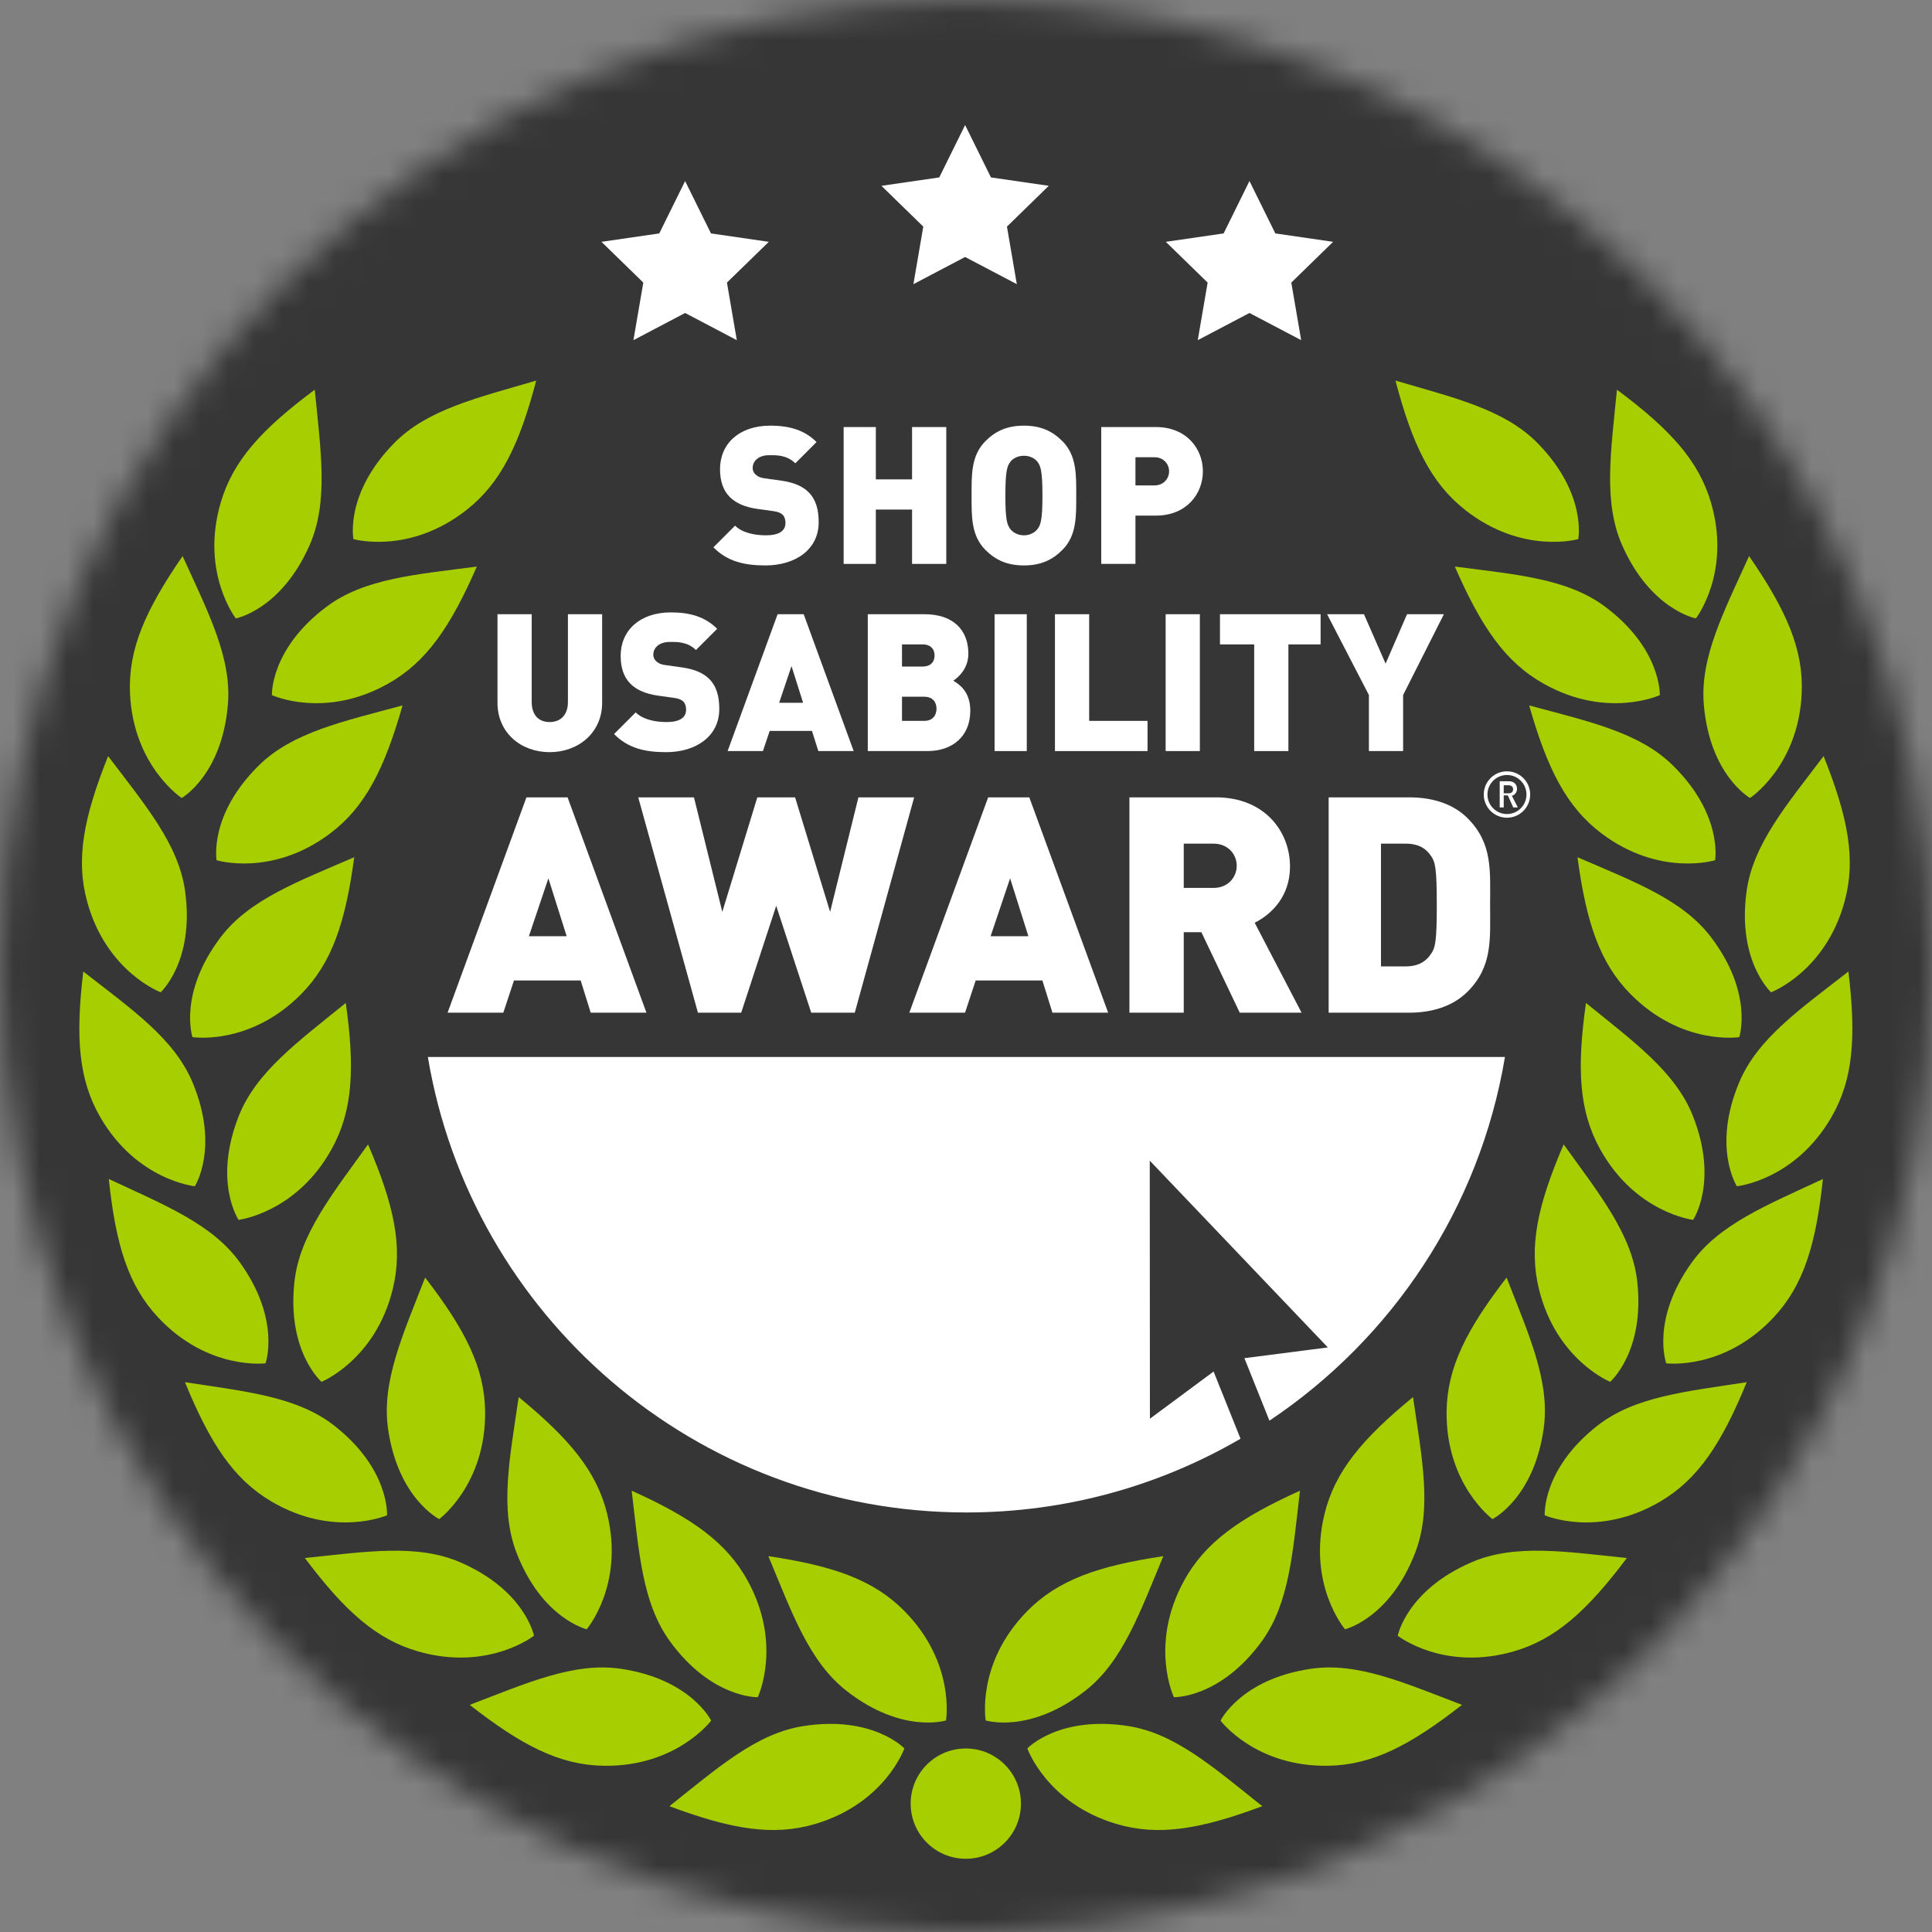 <svg width="72" height="72" viewBox="0 0 72 72" fill="none" xmlns="http://www.w3.org/2000/svg">
<rect x="0" y="0" width="72" height="72" fill="#808080" stroke="none"/>
<g clip-path="url(#clip0_2542_1730)">
<mask id="mask0_2542_1730" style="mask-type:luminance" maskUnits="userSpaceOnUse" x="0" y="0" width="73" height="72">
<path d="M0.015 36.015C0.015 55.552 15.577 71.455 34.983 72H37.047C56.453 71.455 72.015 55.552 72.015 36.015C72.015 16.133 55.897 0.015 36.015 0.015C16.133 0.015 0.015 16.133 0.015 36.015Z" fill="white"/>
</mask>
<g mask="url(#mask0_2542_1730)">
<path d="M48.207 -20.711L92.65 48.064L23.889 92.498L-20.554 23.722L48.207 -20.711Z" fill="#363636"/>
</g>
<path d="M14.678 16.524C12.838 18.407 13.172 20.091 13.172 20.091C13.172 20.091 15.248 20.685 17.383 19.007C18.671 17.995 19.358 16.56 19.983 14.184C17.779 14.829 15.912 15.261 14.678 16.524Z" fill="#A7CE00"/>
<path d="M12.169 22.611C10.062 24.189 10.133 25.905 10.133 25.905C10.133 25.905 12.094 26.811 14.461 25.48C15.889 24.678 16.788 23.366 17.771 21.114C15.495 21.413 13.583 21.553 12.169 22.611Z" fill="#A7CE00"/>
<path d="M9.65 28.522C7.773 30.367 8.072 32.058 8.072 32.058C8.072 32.058 10.137 32.694 12.305 31.059C13.613 30.073 14.328 28.652 15.002 26.289C12.785 26.889 10.909 27.284 9.65 28.522Z" fill="#A7CE00"/>
<path d="M8.225 34.925C6.633 37.021 7.172 38.651 7.172 38.651C7.172 38.651 9.306 38.983 11.217 37.054C12.37 35.89 12.874 34.382 13.201 31.946C11.094 32.859 9.294 33.519 8.225 34.925Z" fill="#A7CE00"/>
<path d="M8.899 41.589C7.932 44.037 8.891 45.461 8.891 45.461C8.891 45.461 11.036 45.205 12.355 42.831C13.151 41.4 13.229 39.811 12.886 37.377C11.103 38.825 9.548 39.947 8.899 41.589" fill="#A7CE00"/>
<path d="M10.974 47.758C10.683 50.374 11.982 51.496 11.982 51.496C11.982 51.496 13.985 50.686 14.635 48.05C15.027 46.459 14.685 44.906 13.716 42.648C12.376 44.512 11.17 46.002 10.974 47.758Z" fill="#A7CE00"/>
<path d="M14.461 53.243C14.831 55.849 16.369 56.612 16.369 56.612C16.369 56.612 18.106 55.329 18.079 52.614C18.062 50.976 17.344 49.556 15.843 47.611C15.01 49.751 14.213 51.494 14.461 53.243Z" fill="#A7CE00"/>
<path d="M19.248 57.863C20.194 60.319 21.864 60.718 21.864 60.718C21.864 60.718 23.269 59.077 22.632 56.437C22.248 54.845 21.23 53.623 19.33 52.065C18.998 54.337 18.614 56.215 19.248 57.863Z" fill="#A7CE00"/>
<path d="M24.972 61.174C26.524 63.3 28.24 63.25 28.24 63.25C28.24 63.25 29.17 61.3 27.868 58.917C27.083 57.479 25.782 56.564 23.541 55.554C23.813 57.835 23.93 59.748 24.972 61.174Z" fill="#A7CE00"/>
<path d="M31.544 63.011C33.617 64.632 35.255 64.116 35.255 64.116C35.255 64.116 35.617 61.987 33.715 60.049C32.567 58.88 31.066 58.355 28.635 57.994C29.518 60.114 30.153 61.922 31.544 63.011Z" fill="#A7CE00"/>
<path d="M11.537 20.319C10.476 22.728 8.788 23.047 8.788 23.047C8.788 23.047 7.463 21.341 8.224 18.735C8.683 17.162 9.759 15.99 11.73 14.523C11.954 16.809 12.249 18.703 11.537 20.319Z" fill="#A7CE00"/>
<path d="M8.492 26.271C8.265 28.893 6.771 29.739 6.771 29.739C6.771 29.739 4.966 28.553 4.845 25.84C4.773 24.203 5.412 22.747 6.805 20.723C7.754 22.814 8.645 24.512 8.492 26.271Z" fill="#A7CE00"/>
<path d="M6.899 33.216C7.257 35.824 5.987 36.979 5.987 36.979C5.987 36.979 3.965 36.221 3.248 33.601C2.815 32.022 3.117 30.46 4.029 28.178C5.416 30.008 6.659 31.467 6.899 33.216Z" fill="#A7CE00"/>
<path d="M7.175 40.337C8.192 42.765 7.261 44.208 7.261 44.208C7.261 44.208 5.112 43.995 3.745 41.648C2.921 40.233 2.811 38.646 3.104 36.206C4.916 37.618 6.493 38.708 7.175 40.337Z" fill="#A7CE00"/>
<path d="M8.945 47.054C10.479 49.193 9.895 50.807 9.895 50.807C9.895 50.807 7.752 51.081 5.895 49.099C4.775 47.904 4.313 46.382 4.054 43.938C6.135 44.909 7.916 45.618 8.945 47.054Z" fill="#A7CE00"/>
<path d="M12.46 53.132C14.532 54.757 14.423 56.471 14.423 56.471C14.423 56.471 12.442 57.332 10.105 55.95C8.695 55.115 7.826 53.783 6.893 51.51C9.163 51.859 11.071 52.042 12.46 53.132Z" fill="#A7CE00"/>
<path d="M17.158 58.225C19.572 59.273 19.9 60.959 19.9 60.959C19.9 60.959 18.202 62.293 15.591 61.546C14.016 61.096 12.838 60.027 11.361 58.063C13.645 57.827 15.538 57.522 17.158 58.225Z" fill="#A7CE00"/>
<path d="M23.146 62.192C25.75 62.579 26.503 64.123 26.503 64.123C26.503 64.123 25.207 65.851 22.492 65.805C20.855 65.778 19.44 65.05 17.505 63.535C19.65 62.717 21.399 61.932 23.146 62.192Z" fill="#A7CE00"/>
<path d="M29.921 64.329C32.52 63.913 33.703 65.158 33.703 65.158C33.703 65.158 32.99 67.197 30.387 67.972C28.817 68.439 27.249 68.172 24.947 67.311C26.746 65.884 28.177 64.608 29.921 64.329Z" fill="#A7CE00"/>
<path d="M57.311 16.524C59.151 18.407 58.817 20.091 58.817 20.091C58.817 20.091 56.74 20.685 54.605 19.007C53.318 17.995 52.631 16.56 52.005 14.184C54.209 14.829 56.077 15.261 57.311 16.524Z" fill="#A7CE00"/>
<path d="M59.82 22.611C61.927 24.189 61.856 25.905 61.856 25.905C61.856 25.905 59.895 26.811 57.528 25.48C56.099 24.678 55.2 23.366 54.217 21.114C56.494 21.413 58.406 21.553 59.82 22.611Z" fill="#A7CE00"/>
<path d="M62.34 28.522C64.217 30.367 63.917 32.058 63.917 32.058C63.917 32.058 61.853 32.694 59.684 31.059C58.377 30.073 57.661 28.652 56.988 26.289C59.204 26.889 61.08 27.284 62.34 28.522Z" fill="#A7CE00"/>
<path d="M63.764 34.925C65.357 37.021 64.817 38.651 64.817 38.651C64.817 38.651 62.683 38.983 60.772 37.054C59.619 35.89 59.115 34.382 58.788 31.946C60.895 32.859 62.695 33.519 63.764 34.925Z" fill="#A7CE00"/>
<path d="M63.09 41.589C64.057 44.037 63.098 45.461 63.098 45.461C63.098 45.461 60.953 45.205 59.634 42.831C58.839 41.4 58.761 39.811 59.104 37.377C60.886 38.825 62.441 39.947 63.09 41.589" fill="#A7CE00"/>
<path d="M61.015 47.758C61.306 50.374 60.006 51.496 60.006 51.496C60.006 51.496 58.004 50.686 57.354 48.05C56.962 46.459 57.304 44.906 58.273 42.648C59.613 44.512 60.819 46.002 61.015 47.758Z" fill="#A7CE00"/>
<path d="M57.528 53.243C57.158 55.849 55.62 56.612 55.62 56.612C55.62 56.612 53.883 55.329 53.91 52.614C53.927 50.976 54.645 49.556 56.146 47.611C56.979 49.751 57.776 51.494 57.528 53.243Z" fill="#A7CE00"/>
<path d="M52.741 57.863C51.795 60.319 50.125 60.718 50.125 60.718C50.125 60.718 48.72 59.077 49.357 56.437C49.741 54.845 50.759 53.623 52.659 52.065C52.991 54.337 53.375 56.215 52.741 57.863Z" fill="#A7CE00"/>
<path d="M47.017 61.174C45.465 63.3 43.748 63.25 43.748 63.25C43.748 63.25 42.819 61.3 44.121 58.917C44.906 57.479 46.207 56.564 48.447 55.554C48.176 57.835 48.059 59.748 47.017 61.174Z" fill="#A7CE00"/>
<path d="M40.445 63.011C38.372 64.632 36.734 64.116 36.734 64.116C36.734 64.116 36.372 61.987 38.274 60.049C39.422 58.88 40.923 58.355 43.354 57.994C42.471 60.114 41.836 61.922 40.445 63.011Z" fill="#A7CE00"/>
<path d="M60.452 20.319C61.514 22.728 63.201 23.047 63.201 23.047C63.201 23.047 64.526 21.341 63.765 18.735C63.306 17.162 62.23 15.99 60.259 14.523C60.036 16.809 59.74 18.703 60.452 20.319Z" fill="#A7CE00"/>
<path d="M63.497 26.271C63.724 28.893 65.218 29.739 65.218 29.739C65.218 29.739 67.023 28.553 67.144 25.84C67.216 24.203 66.577 22.747 65.183 20.723C64.235 22.814 63.344 24.512 63.497 26.271Z" fill="#A7CE00"/>
<path d="M65.09 33.216C64.732 35.824 66.003 36.979 66.003 36.979C66.003 36.979 68.025 36.221 68.742 33.601C69.174 32.022 68.872 30.46 67.961 28.178C66.573 30.008 65.33 31.467 65.09 33.216Z" fill="#A7CE00"/>
<path d="M64.814 40.337C63.797 42.765 64.728 44.208 64.728 44.208C64.728 44.208 66.877 43.995 68.244 41.648C69.069 40.233 69.178 38.646 68.885 36.206C67.073 37.618 65.496 38.708 64.814 40.337Z" fill="#A7CE00"/>
<path d="M63.044 47.054C61.51 49.193 62.095 50.807 62.095 50.807C62.095 50.807 64.237 51.081 66.094 49.099C67.214 47.904 67.676 46.382 67.935 43.938C65.854 44.909 64.073 45.618 63.044 47.054Z" fill="#A7CE00"/>
<path d="M59.529 53.132C57.458 54.757 57.567 56.471 57.567 56.471C57.567 56.471 59.548 57.332 61.885 55.95C63.294 55.115 64.164 53.783 65.096 51.51C62.827 51.859 60.918 52.042 59.529 53.132Z" fill="#A7CE00"/>
<path d="M54.831 58.225C52.416 59.273 52.089 60.959 52.089 60.959C52.089 60.959 53.787 62.293 56.398 61.546C57.973 61.096 59.151 60.027 60.628 58.063C58.344 57.827 56.451 57.522 54.831 58.225Z" fill="#A7CE00"/>
<path d="M48.843 62.192C46.239 62.579 45.486 64.123 45.486 64.123C45.486 64.123 46.781 65.851 49.497 65.805C51.134 65.778 52.549 65.05 54.484 63.535C52.339 62.717 50.589 61.932 48.843 62.192Z" fill="#A7CE00"/>
<path d="M42.069 64.329C39.469 63.913 38.286 65.158 38.286 65.158C38.286 65.158 39 67.197 41.602 67.972C43.172 68.439 44.74 68.172 47.042 67.311C45.243 65.884 43.812 64.608 42.069 64.329Z" fill="#A7CE00"/>
<path d="M33.938 67.227C33.944 68.362 34.869 69.277 36.004 69.271C37.139 69.265 38.054 68.34 38.048 67.205C38.042 66.07 37.117 65.155 35.982 65.161C34.847 65.167 33.932 66.092 33.938 67.227Z" fill="#A7CE00"/>
<path d="M46.564 6.747L47.528 8.699L49.682 9.012L48.123 10.531L48.491 12.677L46.564 11.664L44.637 12.677L45.005 10.531L43.446 9.012L45.601 8.699L46.564 6.747Z" fill="white"/>
<path d="M25.532 6.747L26.496 8.699L28.651 9.012L27.091 10.531L27.459 12.677L25.532 11.664L23.606 12.677L23.974 10.531L22.415 9.012L24.569 8.699L25.532 6.747Z" fill="white"/>
<path d="M35.967 4.66L36.93 6.612L39.085 6.925L37.526 8.445L37.894 10.59L35.967 9.577L34.04 10.59L34.408 8.445L32.849 6.925L35.003 6.612L35.967 4.66Z" fill="white"/>
<path d="M45.227 51.113L42.854 52.872L42.848 43.254L49.485 50.215L46.375 50.615L47.308 52.944C51.879 49.889 55.143 45.033 56.085 39.39H15.945C17.553 49.022 25.926 56.365 36.015 56.365C39.739 56.365 43.228 55.364 46.231 53.617L45.227 51.113Z" fill="white"/>
<path d="M20.437 32.733L19.71 34.89H21.118L20.437 32.733ZM22.014 37.74L21.64 36.54H19.154L18.757 37.74H16.68L19.619 29.715H21.152L24.091 37.74H22.014Z" fill="white"/>
<path d="M31.855 37.74H30.232L28.927 33.756L27.622 37.74H26.01L23.785 29.715H25.862L26.918 33.983L28.223 29.715H29.631L30.936 33.983L31.991 29.715H34.068L31.855 37.74Z" fill="white"/>
<path d="M37.644 32.733L36.917 34.89H38.325L37.644 32.733ZM39.221 37.74L38.847 36.54H36.361L35.964 37.74H33.887L36.826 29.715H38.359L41.298 37.74H39.221Z" fill="white"/>
<path d="M45.226 31.44H44.115V33.09H45.226C45.771 33.09 46.089 32.685 46.089 32.265C46.089 31.845 45.771 31.44 45.226 31.44ZM46.202 37.74L44.772 34.74H44.115V37.74H42.09V29.715H45.317C47.11 29.715 48.075 30.968 48.075 32.296C48.075 33.397 47.394 34.07 46.758 34.388L48.506 37.74H46.202Z" fill="white"/>
<path d="M53.33 31.899C53.148 31.627 52.876 31.44 52.377 31.44H51.465V36.015H52.377C52.876 36.015 53.148 35.821 53.33 35.548C53.489 35.322 53.545 35.097 53.545 33.724C53.545 32.362 53.489 32.126 53.33 31.899ZM54.692 36.956C54.136 37.512 53.353 37.74 52.513 37.74H49.515V29.715H52.513C53.353 29.715 54.136 29.936 54.692 30.492C55.634 31.434 55.532 32.453 55.532 33.724C55.532 34.995 55.634 36.014 54.692 36.956Z" fill="white"/>
<path d="M20.483 28.031C19.418 28.031 18.54 27.312 18.54 26.189V22.89H19.815V26.161C19.815 26.636 20.066 26.909 20.483 26.909C20.9 26.909 21.165 26.635 21.165 26.161V22.89H22.44V26.189C22.44 27.312 21.548 28.031 20.483 28.031Z" fill="white"/>
<path d="M24.828 28.031C24.044 28.031 23.403 27.887 22.885 27.355L23.691 26.549C23.957 26.816 24.425 26.909 24.835 26.909C25.331 26.909 25.569 26.744 25.569 26.448C25.569 26.326 25.54 26.226 25.468 26.146C25.404 26.081 25.296 26.031 25.13 26.01L24.511 25.923C24.058 25.858 23.713 25.707 23.483 25.47C23.245 25.225 23.13 24.88 23.13 24.441C23.13 23.506 23.835 22.822 25.001 22.822C25.734 22.822 26.288 22.995 26.727 23.434L25.936 24.225C25.612 23.901 25.188 23.923 24.965 23.923C24.526 23.923 24.346 24.175 24.346 24.398C24.346 24.463 24.367 24.556 24.447 24.635C24.511 24.7 24.619 24.765 24.799 24.786L25.418 24.873C25.878 24.938 26.209 25.081 26.425 25.297C26.699 25.564 26.806 25.945 26.806 26.42C26.806 27.463 25.907 28.031 24.828 28.031Z" fill="white"/>
<path d="M29.497 24.823L29.037 26.19H29.929L29.497 24.823ZM30.497 27.99L30.26 27.24H28.684L28.432 27.99H27.116L28.979 22.89H29.951L31.814 27.99H30.497Z" fill="white"/>
<path d="M34.441 25.965H33.615V26.865H34.441C34.786 26.865 34.901 26.627 34.901 26.411C34.901 26.195 34.786 25.965 34.441 25.965ZM34.376 24.015H33.615V24.84H34.376C34.721 24.84 34.829 24.629 34.829 24.427C34.829 24.226 34.721 24.015 34.376 24.015ZM34.563 27.99H32.34V22.89H34.455C35.52 22.89 36.088 23.475 36.088 24.36C36.088 24.942 35.685 25.26 35.527 25.368C35.736 25.498 36.16 25.762 36.16 26.481C36.16 27.459 35.477 27.99 34.563 27.99Z" fill="white"/>
<path d="M38.265 22.89H37.065V27.99H38.265V22.89Z" fill="white"/>
<path d="M39.315 27.99V22.89H40.59V26.865H42.765V27.99H39.315Z" fill="white"/>
<path d="M44.715 22.89H43.44V27.99H44.715V22.89Z" fill="white"/>
<path d="M48.015 24.015V27.99H46.74V24.015H45.465V22.89H49.215V24.015H48.015Z" fill="white"/>
<path d="M52.29 25.902V27.99H51.015V25.902L49.457 22.89H50.831L51.637 24.732L52.436 22.89H53.81L52.29 25.902Z" fill="white"/>
<path d="M28.531 21.072C27.747 21.072 27.106 20.928 26.588 20.396L27.394 19.59C27.66 19.856 28.128 19.95 28.538 19.95C29.035 19.95 29.272 19.784 29.272 19.489C29.272 19.367 29.243 19.266 29.171 19.187C29.107 19.122 28.999 19.072 28.833 19.05L28.215 18.964C27.761 18.899 27.416 18.748 27.186 18.511C26.948 18.266 26.833 17.921 26.833 17.482C26.833 16.546 27.538 15.863 28.704 15.863C29.438 15.863 29.992 16.035 30.43 16.474L29.639 17.266C29.315 16.942 28.891 16.964 28.668 16.964C28.229 16.964 28.049 17.215 28.049 17.439C28.049 17.503 28.07 17.597 28.15 17.676C28.215 17.741 28.322 17.805 28.502 17.827L29.121 17.913C29.581 17.978 29.913 18.122 30.128 18.338C30.402 18.604 30.51 18.985 30.51 19.46C30.51 20.503 29.61 21.072 28.531 21.072Z" fill="white"/>
<path d="M33.99 21.015V18.99H32.64V21.015H31.44V15.915H32.64V17.865H33.99V15.915H35.265V21.015H33.99Z" fill="white"/>
<path d="M38.662 17.208C38.568 17.086 38.388 16.985 38.158 16.985C37.928 16.985 37.748 17.086 37.654 17.208C37.539 17.359 37.467 17.532 37.467 18.467C37.467 19.403 37.539 19.568 37.654 19.719C37.748 19.841 37.928 19.95 38.158 19.95C38.388 19.95 38.568 19.841 38.662 19.719C38.777 19.568 38.849 19.403 38.849 18.467C38.849 17.532 38.777 17.359 38.662 17.208ZM39.59 20.496C39.216 20.87 38.784 21.072 38.158 21.072C37.532 21.072 37.1 20.87 36.726 20.496C36.187 19.957 36.208 19.237 36.208 18.467C36.208 17.697 36.187 16.978 36.726 16.438C37.1 16.064 37.532 15.863 38.158 15.863C38.784 15.863 39.216 16.064 39.59 16.438C40.129 16.978 40.108 17.697 40.108 18.467C40.108 19.237 40.129 19.957 39.59 20.496Z" fill="white"/>
<path d="M43.022 17.04H42.315V18.09H43.022C43.367 18.09 43.569 17.831 43.569 17.565C43.569 17.298 43.367 17.04 43.022 17.04ZM43.08 19.215H42.315V21.015H41.04V15.915H43.08C44.216 15.915 44.828 16.723 44.828 17.565C44.828 18.406 44.216 19.215 43.08 19.215Z" fill="white"/>
<path d="M56.16 30.337C55.758 30.337 55.433 30.011 55.433 29.609C55.433 29.208 55.758 28.882 56.16 28.882C56.562 28.882 56.887 29.208 56.887 29.609C56.887 30.011 56.562 30.337 56.16 30.337ZM56.16 28.745C55.682 28.745 55.295 29.132 55.295 29.609C55.295 30.087 55.682 30.474 56.16 30.474C56.638 30.474 57.025 30.087 57.025 29.609C57.025 29.132 56.638 28.745 56.16 28.745Z" fill="white"/>
<path d="M56.225 29.265H56.04V29.565H56.225C56.322 29.565 56.389 29.51 56.389 29.415C56.389 29.32 56.322 29.265 56.225 29.265ZM56.394 30.09L56.191 29.64H56.04V30.09H55.89V29.115H56.236C56.419 29.115 56.535 29.232 56.535 29.395C56.535 29.534 56.451 29.627 56.343 29.657L56.565 30.09H56.394Z" fill="white"/>
</g>
<defs>
<clipPath id="clip0_2542_1730">
<rect width="72" height="72" fill="white"/>
</clipPath>
</defs>
</svg>
